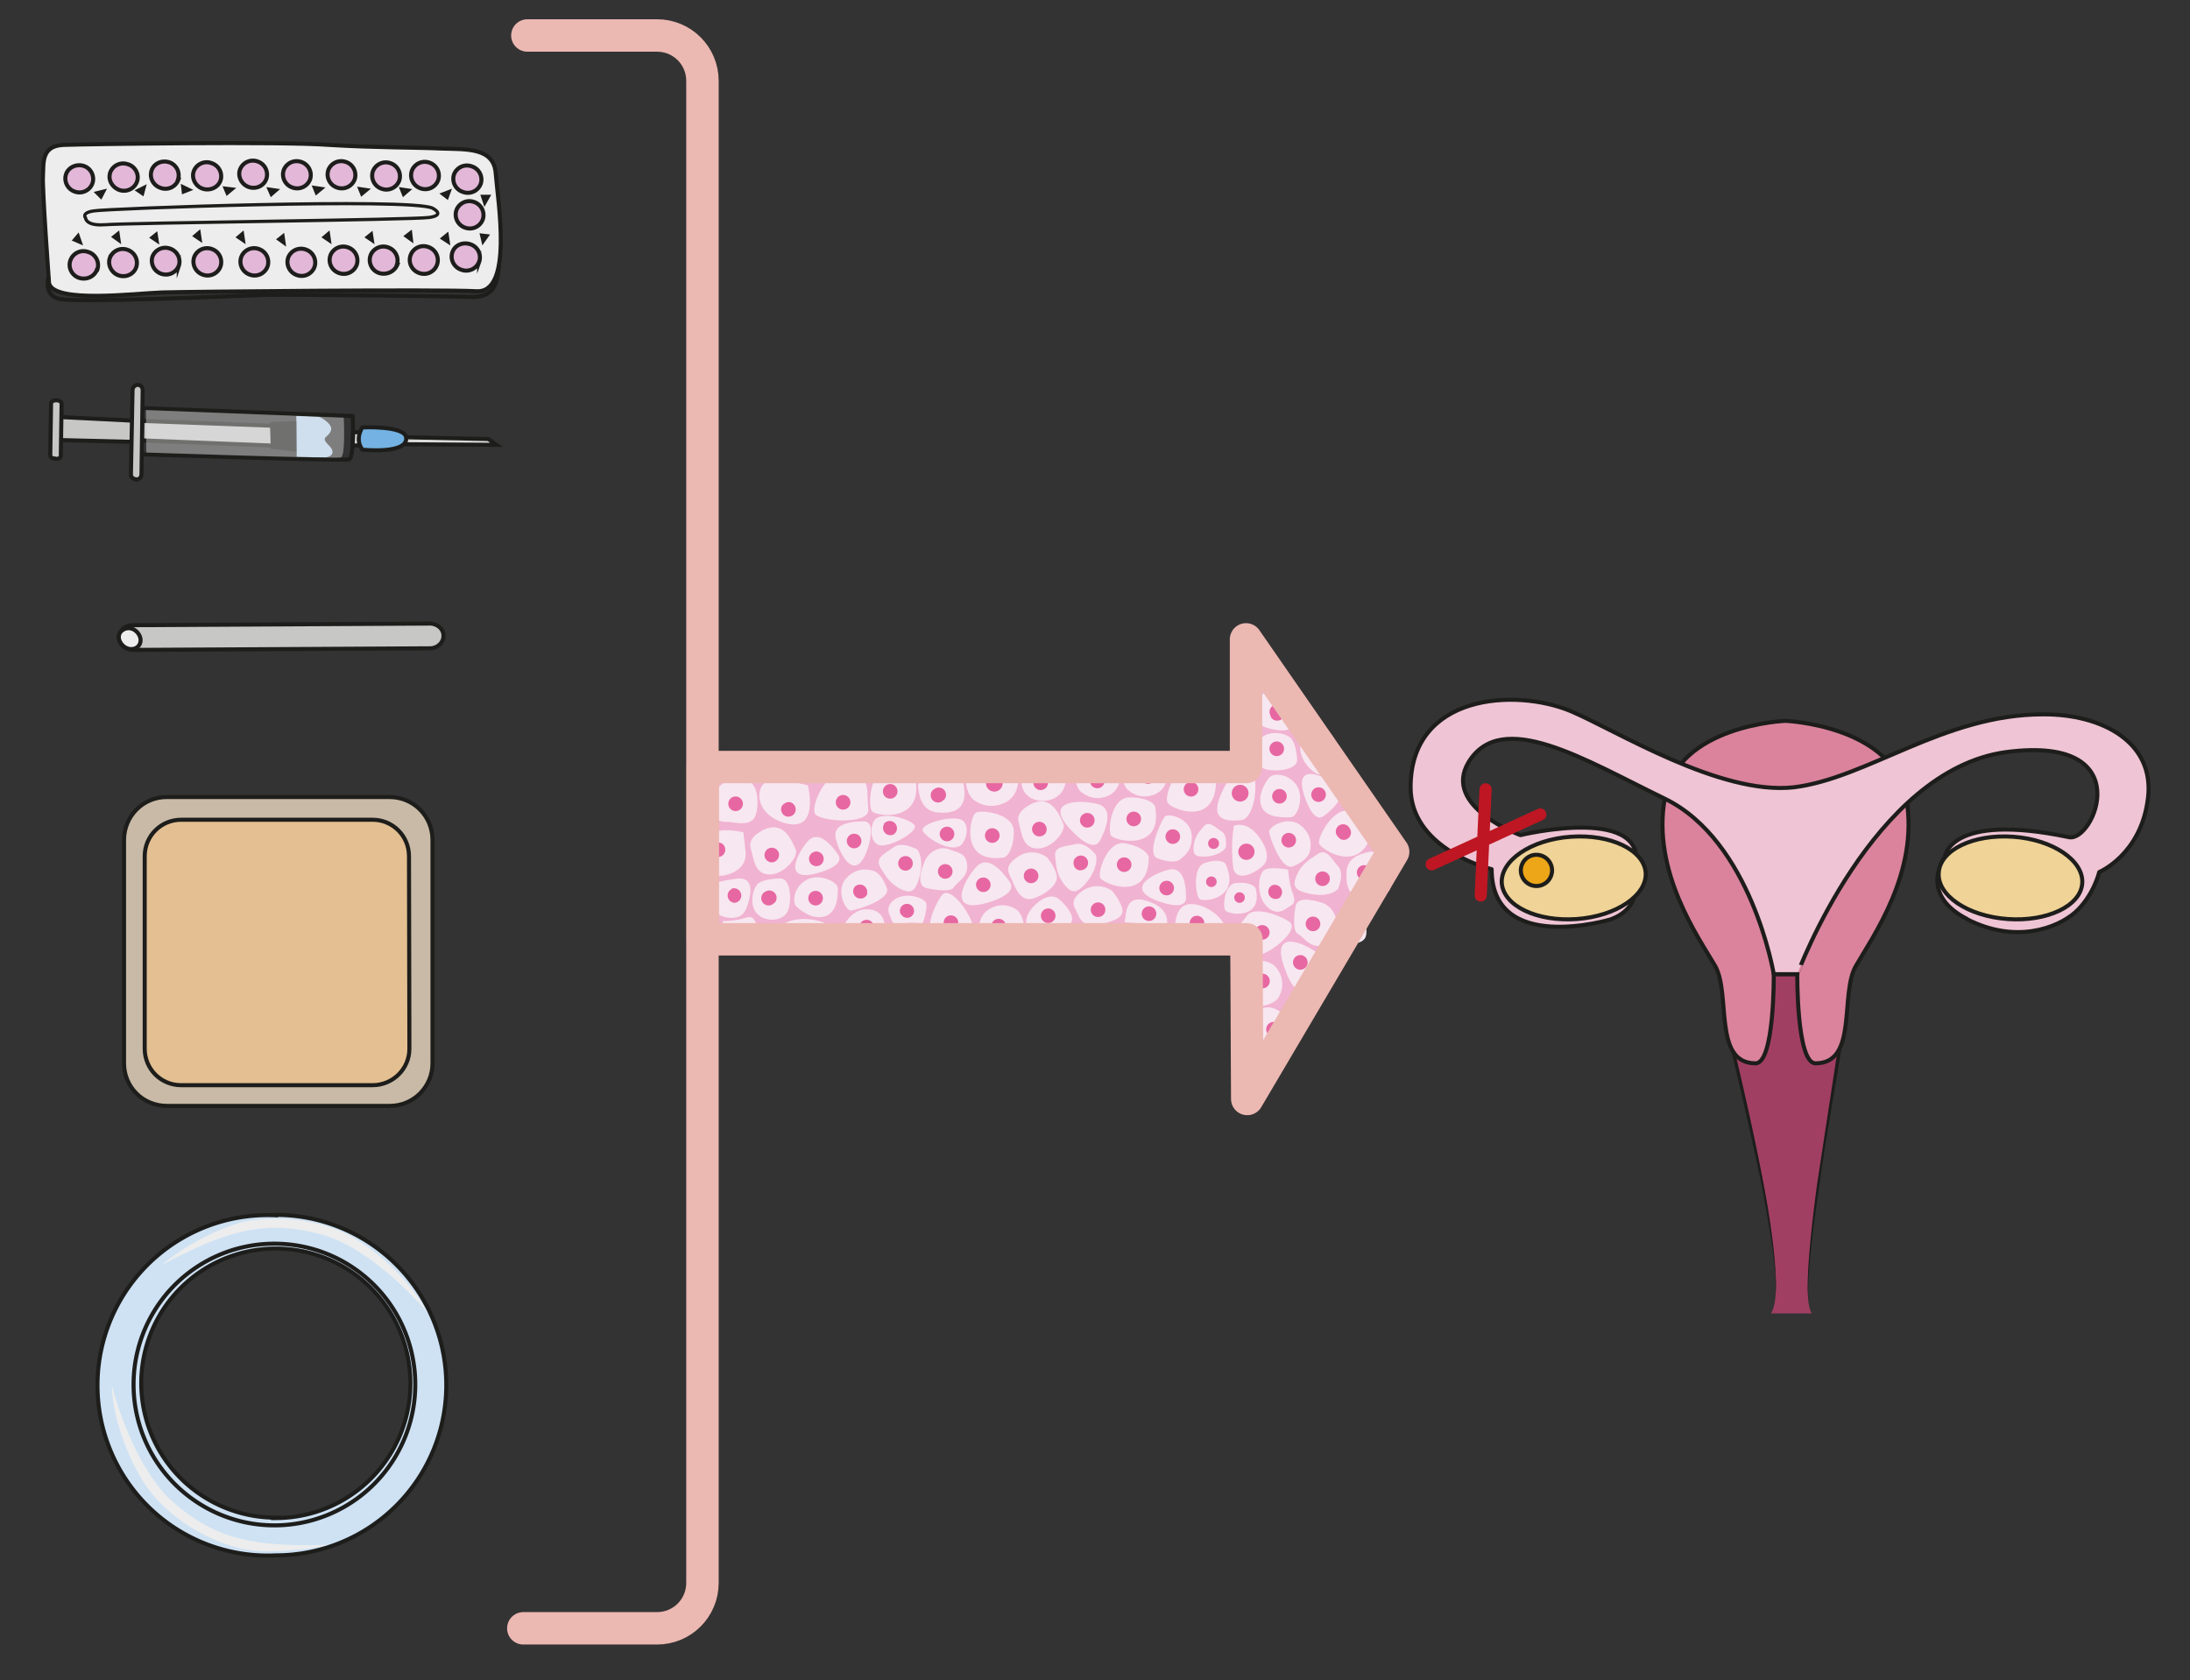 <svg xmlns="http://www.w3.org/2000/svg" viewBox="0 0 720.2 552.6"><rect x="0" y="0" width="720.2" height="552.6" fill="#333333" stroke="none"/><defs><clipPath id="a" clipPathUnits="userSpaceOnUse"><path d="M0 414.5h540.1V0H0z"/></clipPath><clipPath id="b" clipPathUnits="userSpaceOnUse"><path d="M0 414.5h540.1V0H0z"/></clipPath><clipPath id="c" clipPathUnits="userSpaceOnUse"><path d="M0 414.5h540.1V0H0z"/></clipPath><clipPath id="d" clipPathUnits="userSpaceOnUse"><path d="M0 414.5h540.1V0H0z"/></clipPath><clipPath id="e" clipPathUnits="userSpaceOnUse"><path d="M36 313.4h49v-11.7H36z"/></clipPath><clipPath id="f" clipPathUnits="userSpaceOnUse"><path d="M0 414.5h540.1V0H0z"/></clipPath></defs><g clip-path="url(#a)" transform="matrix(1.333 0 0 -1.333 0 552.6)"><path d="M447 90.5c-4.2 5.2 6.3 59.2 8.3 74.8 2.1 16.3-11.9 18.9-16.7 18.6 0 0-17.7-1.3-12-24.6 5.6-23.3 14.8-62.4 10.3-68.8" fill="#a13f63"/><path d="M447 90.5l-.3.5-.4 1.7c-.3 1.5-.4 3.7-.3 6.5.2 5.7 1 13.7 2.3 23.3l5 32.7 1.4 9 .2 1.2v1.2c0 .7.2 1.5.1 2.3v1.1l-.1 1.2-.3 1.1c0 .4 0 .8-.2 1.1-1 3-2.8 5.6-5.5 7.2a18.6 18.6 0 01-11.1 2.7 11.5 11.5 0 01-2.3-.6 14 14 0 01-4-2.2c-.7-.4-1.2-1-1.8-1.6l-1.4-1.8-1-2-.8-2.2a27 27 0 01-.3-9.2l.8-4.5 1.1-4.5c2.8-11.8 5.2-22.8 7-32.3 1.8-9.5 2.8-17.5 3-23.2a27.4 27.4 0 00-.6-7.5l-.3-.6-.3-.6.3.6.3.6.2 1c.3 1.5.4 3.7.3 6.5-.3 5.6-1.6 13.6-3.4 23-2 9.6-4.5 20.6-7.3 32.3l-1.1 4.4-1 4.6c-.3 3.2-.4 6.4.4 9.6l.8 2.3 1 2.2 1.6 2c.6.6 1.1 1.2 1.8 1.7a15 15 0 009.3 3.1c3.3-.2 6.6-1.1 9.3-3a13.8 13.8 0 006.1-8.9l.3-1.2v-1.2l.1-1.2v-2.4l-.1-1.2-.2-1.2-1.4-9c-2-12-4-23.1-5.3-32.7-1.4-9.5-2.4-17.5-2.7-23.2-.2-2.8-.1-5 .1-6.5l.4-1.7.3-.5" fill="#1d1d1b"/><path d="M443.4 174.2s-.2-22 4.5-22c10.6 0 5.9 17.2 10 24.1 4 7 15.6 23.1 12.4 41.2-3.2 18.1-29.8 19.2-29.8 19.2s-26.6-1-29.8-19.2c-3.2-18 8.3-34.2 12.4-41.2 4-6.9-.6-24.1 10-24.1 4.7 0 4.5 22 4.5 22z" fill="#db839c"/><path d="M443.4 174.2s-.2-22 4.5-22c10.6 0 5.9 17.2 10 24.1 4 7 15.6 23.1 12.4 41.2-3.2 18.1-29.8 19.2-29.8 19.2s-26.6-1-29.8-19.2c-3.2-18 8.3-34.2 12.4-41.2 4-6.9-.6-24.1 10-24.1 4.7 0 4.5 22 4.5 22z" stroke="#1d1d1b" stroke-miterlimit="10" fill="none"/><path d="M485.4 187.7c11.8-6 22-2.2 26.5 1.7 4.6 4.1 6 10 6 10s10.3 4.3 12 18.1c1.8 13.9-11.3 20.9-25.9 20.8-24.4 0-43.3-15.8-61.5-18-18.2-2-43.7 14-55 18.8-13.7 5.7-39.5 4.2-39.5-18.8 0-14.7 18.2-19.8 20-20.2 0-21.2 29.3-12.4 29.3-12.4 8.7 3.1 6 11.6 6 11.6 4.7 17.2-28.2 9.2-28.2 9.2s-19.4 7-12.8 18c8.2 13.4 28.8.5 48.4-9 21.4-10.4 26.9-43.3 26.9-43.3h5.8S462 224.6 495 229c33 4.3 21.6-22.4 15.4-21-29.6 6.2-30.6-4.9-30.6-4.9s-6.7-9 5.5-15.3" fill="#efc4d4"/><path stroke-linejoin="round" d="M485.4 187.7c11.8-6 22-2.2 26.5 1.7 4.6 4.1 6 10 6 10s10.3 4.3 12 18.1c1.8 13.9-11.3 20.9-25.9 20.8-24.4 0-43.3-15.8-61.5-18-18.2-2-43.7 14-55 18.8-13.7 5.7-39.5 4.2-39.5-18.8 0-14.7 18.2-19.8 20-20.2 0-21.2 29.3-12.4 29.3-12.4 8.7 3.1 6 11.6 6 11.6 4.7 17.2-28.2 9.2-28.2 9.2s-19.4 7-12.8 18c8.2 13.4 28.8.5 48.4-9 21.4-10.4 26.9-43.3 26.9-43.3h5.8S462 224.6 495 229c33 4.3 21.6-22.4 15.4-21-29.6 6.2-30.6-4.9-30.6-4.9s-6.7-9 5.5-15.3z" stroke="#1d1d1b" stroke-linecap="round" stroke-miterlimit="10" fill="none"/><path d="M406 199.3c.4-5.6-7.2-10.8-17-11.5-9.8-.7-18 3.2-18.5 8.8-.4 5.6 7.2 10.8 17 11.5 9.8.7 18-3.2 18.5-8.8" fill="#efd397"/><path stroke-linejoin="round" d="M406 199.3c.4-5.6-7.2-10.8-17-11.5-9.8-.7-18 3.2-18.5 8.8-.4 5.6 7.2 10.8 17 11.5 9.8.7 18-3.2 18.5-8.8z" stroke="#1d1d1b" stroke-linecap="round" stroke-miterlimit="10" fill="none"/><path d="M478.3 199.3c-.5-5.6 7.1-10.8 17-11.5 9.7-.7 18 3.2 18.4 8.8.4 5.6-7.2 10.8-17 11.5-9.8.7-18-3.2-18.4-8.8" fill="#efd397"/><path stroke-linejoin="round" d="M478.3 199.3c-.5-5.6 7.1-10.8 17-11.5 9.7-.7 18 3.2 18.4 8.8.4 5.6-7.2 10.8-17 11.5-9.8.7-18-3.2-18.4-8.8z" stroke="#1d1d1b" stroke-linecap="round" stroke-miterlimit="10" fill="none"/><path d="M382.9 199.8a3.8 3.8 0 10-7.7 0 3.8 3.8 0 007.7 0" fill="#eda618"/><path d="M382.9 199.8a3.8 3.8 0 10-7.7 0 3.8 3.8 0 007.7 0z" stroke="#1d1d1b" stroke-miterlimit="10" fill="none"/><path d="M380 213.6l-26.8-12.3M366.5 219.8l-1.2-26.2" stroke="#be1622" stroke-linecap="round" stroke-miterlimit="10" stroke-width="3" fill="none"/></g><g clip-path="url(#b)" transform="matrix(1.333 0 0 -1.333 0 552.6)"><path d="M68.1 40.1a33.2 33.2 0 10-.1 66.4A33.2 33.2 0 0068 40m.4 71.7a38.8 38.8 0 11-.1-77.5 38.8 38.8 0 01.1 77.5" fill="#cee2f4"/><path d="M68.1 40.1a33.2 33.2 0 10-.1 66.4A33.2 33.2 0 0068 40zm.4 71.7a38.8 38.8 0 11-.1-77.5 38.8 38.8 0 01.1 77.5z" stroke="#1d1d1b" stroke-miterlimit="10" fill="none"/><path d="M67.7 38.2a34.7 34.7 0 100 69.5 34.7 34.7 0 000-69.5m.4 76.5a42 42 0 110-83.9 42 42 0 010 84" fill="#cee2f4"/><path d="M67.7 38.2a34.7 34.7 0 100 69.5 34.7 34.7 0 000-69.5zm.4 76.5a42 42 0 110-83.9 42 42 0 010 84z" stroke="#1d1d1b" stroke-miterlimit="10" fill="none"/><path d="M40.2 102.7A58 58 0 0059.6 113c10.3 2.1 20.2.1 26.7-3.3a51.7 51.7 0 0019.2-19s-13.3 16-26.7 19.4c-12.6 3.2-21.4 1.6-38.6-7.5M81 33.4c.3 0-13.2-3-22-.8-10.1 2.6-18.2 8.8-22.5 14.7s-8.8 17-8.9 25.5c0 0 4.9-20.2 15.5-29.2 9.9-8.4 18.5-10.8 38-10.2" fill="#ededed"/><path d="M308.6 180.8h-134v42.4h134v31.6l36.3-52.4-36-61z" fill="#f1b3d2"/><path stroke-linejoin="round" d="M130.1 405.8h32c6.2 0 11.2-5 11.2-11.2V24c0-6.2-5-11.2-11.2-11.2h-33" stroke="#ecb8b2" stroke-linecap="round" stroke-miterlimit="10" stroke-width="8" fill="none"/><path d="M109.4 257.8c0 1.6-1.6 3-3.6 2.9l-73.1-.4c-2 0-3.4-1.5-3.4-3.1.1-1.7 1.7-3 3.6-3l73.2.4c1.9 0 3.4 1.5 3.3 3.2" fill="#c7c7c6"/><path stroke-linejoin="round" d="M109.4 257.8c0 1.6-1.6 3-3.6 2.9l-73.1-.4c-2 0-3.4-1.5-3.4-3.1.1-1.7 1.7-3 3.6-3l73.2.4c1.9 0 3.4 1.5 3.3 3.2z" stroke="#1d1d1b" stroke-linecap="round" stroke-miterlimit="10" fill="none"/><path d="M34.2 255.2c-.8-1-2.5-1.1-3.7-.1s-1.6 2.6-.7 3.6 2.5 1.2 3.7.2c1.2-1 1.6-2.6.7-3.7" fill="#ededed"/><path stroke-linejoin="round" d="M34.2 255.2c-.8-1-2.5-1.1-3.7-.1s-1.6 2.6-.7 3.6 2.5 1.2 3.7.2c1.2-1 1.6-2.6.7-3.7z" stroke="#1d1d1b" stroke-linecap="round" stroke-miterlimit="10" fill="none"/><path d="M343.4 198.1s-2.1 6.8-5.4 6.3c-3.2-.6-5.6-1.8-5.8-5-.2-3.4.4-8.3 8.3-5.9 4.1 1.3 2.1 4 2.1 4M306 186.6s-.5-9.6 5.5-7.4c3.4 1.3 9.2 6.3 6.5 8-2.6 1.7-8.4 3.7-10.2 1.6z" fill="#f7e7f0"/><path d="M330.4 183.4c.8-1.3 4.8-2.5 6.3-.4 1.5 2-1.4 10.9-3.2 9.6-1.8-1.4-4.6-6.8-3.1-9.2M322.3 216.9c.6-1.7 2.3-5.3 4.4-3.6 2.2 1.7 5.9 5 2.9 7.5-3 2.5-11.4 6.3-7.3-4M319.6 190.8s-1-5.7.5-6.6c1.6-.8 2.8-3.4 5.8-3 3 .6 2.9 2.6 3.6 4.8.7 2.2-.9 5-3.3 5.8-2.5.8-6.3 1.6-6.6-1M330 195s1.8 3.8.2 5.7c-1.6 1.8-2.9 4.6-5 3.2-2.2-1.4-4-2.5-5.2-5.1-1.2-2.7-.7-3.7 2-4.5 2.8-.8 6-.9 8 .8M317.8 200s-4.8.9-6-.2c-1.3-1-1.8-5.3 0-8 1.8-2.6 3.9-2.6 5.4-1.5 1.5 1.1 2.9 1 1.6 4.2-.8 2.2-1 5.5-1 5.5M338.6 210c.2.9-1.3 3.2-5.4 4.4-4.1 1.3-8.1-6.2-7.8-7.9.4-1.6 10.9-8.2 13.2 3.5" fill="#f7e7f0"/><path d="M329.7 231.1s-1.8 4.5-4 3.5c-2.2-.9-5.1-1.2-4.9-4.9.2-3.6 4.2-7 5.4-6.1 1.3.8 5.4 2.8 3.5 7.5M314.3 244.6s-4.2-.8-4.6-4.7c-.4-3.8 1.5-4.7 4.3-5.3 2.8-.6 6.3-.5 5.3 3.7-1 4.3-1.7 8.1-5 6.3M323.2 204.7s1 3.5-2.2 6.1c-3.2 2.7-7.9-.2-7.9-1.4 0-1.1 3-9.8 5.9-8.6 2.8 1.2 4 2.6 4.2 4M304.4 210.8s2.7 1.2 5.4-1.8 3.6-6.3 1.8-8c-1.8-1.8-6.3-4.1-7.3-.9a37 37 0 00.1 10.7M313.3 222.8c.8 1 4.4 1 6.5-1.9 2.1-3 .3-8-1.4-8s-6.3-.3-7.3 3c-1 3.4 2.2 7 2.2 7M320 227.3s-.2 4.4-2 5.5c-1.7 1.1-5.4 1.5-7.2-.7-1.9-2.2-1.3-6.5 1.3-7.3 2.6-.8 8.3-.2 7.9 2.5M306 228.4s0-1.7-2.4-5.4c-6.4-10.3-2.4-11.3 2.6-10.8 3.8.3 5.6 13.6-.3 16.2" fill="#f7e7f0"/><path d="M313.2 184.6a1.8 1.8 0 10-3.6-.2 1.8 1.8 0 003.6.2M325.4 220.3a1.8 1.8 0 10-.2-3.6 1.8 1.8 0 00.2 3.6M325.7 186.3a1.8 1.8 0 10-3.2 1.4 1.8 1.8 0 003.2-1.4M325.2 196.3a1.8 1.8 0 102.6 2.4 1.8 1.8 0 00-2.6-2.4M315.9 193.2a1.8 1.8 0 10-2.1 2.9 1.8 1.8 0 002-2.9M332 185.3a1.8 1.8 0 102.9 2 1.8 1.8 0 00-3-2M307.5 202.4a2 2 0 100 4 2 2 0 000-4M330.2 208a1.8 1.8 0 102.7 2.3c.6-.8.5-1.9-.2-2.5-.8-.7-1.9-.6-2.5.2M325.9 227.8a1.8 1.8 0 10-.5 3.5 1.8 1.8 0 00.5-3.5M316.8 239c.2-1-.3-2-1.3-2.2-1-.2-1.9.3-2.1 1.3a1.8 1.8 0 103.4.9M317.5 205.5a1.8 1.8 0 101.5 3.2 1.8 1.8 0 00-1.5-3.2M314.5 216.7a1.8 1.8 0 102.7 2.3 1.8 1.8 0 00-2.7-2.3M304.7 217.2a2 2 0 102.5 3.3 2 2 0 00-2.5-3.3M314 228.3a1.8 1.8 0 102.6 2.3 1.8 1.8 0 00-2.6-2.3M335.4 197.9a1.8 1.8 0 102.7 2.3 1.8 1.8 0 10-2.7-2.3" fill="#e767a2"/><path d="M315.7 169s1.8 3.1-.6 6.5c-2.5 3.4-7.8 1.7-8 .5-.3-1.1.6-10.2 3.6-9.8 3 .5 4.6 1.5 5 2.8" fill="#f7e7f0"/><path d="M310.3 171.1a1.8 1.8 0 102.3 2.8 1.8 1.8 0 00-2.3-2.8" fill="#e767a2"/><path d="M317.3 174.7c.7-2 2.6-6 5-4 2.4 1.8 6.5 5.6 3.1 8.4-3.4 2.8-12.8 7-8.1-4.4" fill="#f7e7f0"/><path d="M320.9 178.9a1.8 1.8 0 10-.2-3.6 1.8 1.8 0 00.2 3.6" fill="#e767a2"/><path d="M310.8 165.4s2 1.6 4.9-.4c2.9-2 4.3-4.7 3.1-6.5-1.2-1.9-5-5.5-6.5-3-1.4 2.7-1.5 10-1.5 10" fill="#f7e7f0"/><path d="M315 159a1.8 1.8 0 10-.7 3.4 1.8 1.8 0 00.8-3.4" fill="#e767a2"/><path d="M309.8 195.3c-.2.7-1.8 1.7-4.8 1.4-3-.2-3.4-6-2.7-6.8.7-1 9.3-2.4 7.5 5.4" fill="#f7e7f0"/><path d="M305.8 191.8a1.3 1.3 0 10.7 2.4 1.3 1.3 0 00-.7-2.4" fill="#e767a2"/><path d="M233 225.3s-6.8-1.8-6.5-5c.4-3.4 1.5-5.8 4.7-6.2 3.3-.3 8.3 0 6.3 8-1 4.2-3.8 2.3-3.8 2.3M232.2 181.6s9.6-1 7.7 5c-1.1 3.6-5.8 9.6-7.6 7-1.8-2.5-4.2-8.1-2.1-10zM236.8 205.8c1.3.8 2.7 4.6.7 6.3-2 1.6-11-.8-9.8-2.7 1.3-1.9 6.6-5 9-3.6M214 218.4s.5 5.7-5 5.8c-5.5.1-8.8-8.2-8-10.3.8-2.1 13.4-2.9 13.2.8zM202.9 199.5c1.7.6 5.4 2 3.8 4.3s-4.8 6.1-7.4 3.2c-2.6-2.9-6.9-11 3.6-7.5" fill="#f7e7f0"/><path d="M228.7 195.4s5.7-1.3 6.6.2 3.6 2.5 3.3 5.6c-.3 3-2.4 3-4.5 3.8-2.1.9-5-.5-6-3-1-2.4-2-6.1.6-6.6" fill="#f7e7f0"/><path d="M226.2 205s-3.6 2-5.6.6c-2-1.5-4.8-2.6-3.5-4.9 1.3-2.2 2.3-4 4.9-5.4 2.5-1.3 3.6-.8 4.5 1.8 1 2.7 1.2 6-.3 8M227.6 186.7s1.5 4 .8 5.2c-.7 1.2-4.3 2.3-6.8 1.2-2.5-1.1-2.8-3-2.1-4.4.7-1.4.4-2.6 3.3-2 2 .4 4.8 0 4.8 0M199.3 220.8s3.1-11.9-5.8-9.3c-8.8 2.6-7.4 12.2-.8 10.8zM225.7 223c-.2 1-2.5 2.4-6.8 1.9-4.3-.6-4.8-9-3.8-10.5 1-1.3 13.2-3 10.6 8.6M188.8 210s-4.5-1.8-3.6-4.7c.8-2.9 1-6.5 4.7-6.5s7.2 4.5 6.4 6.2c-.8 1.6-2.6 7-7.5 5M174.8 193s.5-4.1 4.4-4.8c3.8-.6 4.8 1.2 5.5 4 .8 2.8.9 6.3-3.4 5.5-4.3-.7-8.2-1.2-6.5-4.6M215 199.8s-3.3 1.2-6.2-1.9c-2.8-3-.2-7.9 1-8 1.2 0 10 2.6 9 5.5-1 2.8-2.4 4.2-3.7 4.4M196.5 190.9c-1 .8-.9 4.5 2.2 6.4 3 2 8-.2 8-1.9 0-1.6 0-6.3-3.5-7-3.4-.9-6.7 2.5-6.7 2.5" fill="#f7e7f0"/><path d="M179.4 221.9s-3.9-1.6-3.6-6.2c.3-4.7 2.7-3.7 4.6-4 1.9-.3 5.4-.9 6.1 2 .8 2.8.4 7.3-1.8 8-2.2.8-5.3.2-5.3.2M183.4 209.2s-4.2 1-6.4.2a6 6 0 01-3.7-6.2c.2-3.2 3-5 5-4.7 2 .3 6.2 1.7 5.6 6.2zM192.3 197.8s-4.4 0-5.6-1.6c-1.2-1.7-1.8-5.4.3-7.3 2.2-2 6.4-1.6 7.4 1 1 2.5.7 8.2-2.1 7.9M191.9 185s1.5-.2 4.6-2.4c8.4-5.9 9.5-2.5 9.3 1.8 0 3.3-11.4 5.4-14 .5" fill="#f7e7f0"/><path d="M234.6 188.7a1.8 1.8 0 100-3.6 1.8 1.8 0 000 3.6M206.2 216.5a1.8 1.8 0 103.6.2 1.8 1.8 0 00-3.6-.2M199.6 202.8a1.8 1.8 0 103.6-.3 1.8 1.8 0 00-3.6.3M233.6 201.3a1.8 1.8 0 10-1.6-3.1 1.8 1.8 0 001.6 3.1M224.7 200.3a1.8 1.8 0 10-2.2 2.8 1.8 1.8 0 002.2-2.8M222.2 189a1.7 1.7 0 003.1 1.6 1.7 1.7 0 00-3-1.6M234.9 207.5a1.8 1.8 0 10-1.8 3 1.8 1.8 0 001.8-3M193.2 216c.7.8 1.8.9 2.5.2a1.8 1.8 0 10-2.5-.1M218.8 217.7c-.9.4-1.2 1.5-.8 2.4a1.8 1.8 0 10.8-2.4M192.2 203.7c0-1-.7-1.8-1.6-1.9a1.8 1.8 0 101.6 2M180.5 195.3a1.8 1.8 0 10.7-3.5 1.8 1.8 0 00-.7 3.4M214 194.1a1.8 1.8 0 10-3.1 1.7 1.8 1.8 0 003-1.7M202.6 191.8a1.8 1.8 0 10-2.1 2.8 1.8 1.8 0 002.1-2.8M201.4 183.4a1.8 1.8 0 10-2.6 2.3 1.8 1.8 0 002.6-2.3M191 191.8a1.8 1.8 0 10-2.1 2.8 1.8 1.8 0 002.2-2.8M177.7 203.2a1.8 1.8 0 10-.4 3.5 1.8 1.8 0 00.4-3.5M183.2 215.7a1.8 1.8 0 10-3 1.8 1.8 1.8 0 003-1.8M232.8 217.2a1.8 1.8 0 10-2.1 2.8 1.8 1.8 0 002.2-2.8" fill="#e767a2"/><path d="M247.7 203c.9.2 2.5 2.4 2.4 6.6-.1 4.2-8 5.3-9.4 4.4-1.4-.9-4.1-12.7 7-11" fill="#f7e7f0"/><path d="M243.1 209a1.8 1.8 0 103.4-1.2 1.8 1.8 0 00-3.4 1.2" fill="#e767a2"/><path d="M250.3 190.4s-3 2-6.5-.3-2.1-7.6-1-8c1.2-.3 10.3 0 10 3.1-.3 3-1.3 4.7-2.5 5.2" fill="#f7e7f0"/><path d="M247.9 185.1a1.8 1.8 0 10-2.6 2.4 1.8 1.8 0 002.6-2.4" fill="#e767a2"/><path d="M244.8 192.2c1.9.7 6 2.3 4.3 4.8-1.8 2.5-5.4 6.9-8.3 3.6-3-3.2-7.8-12.4 4-8.4" fill="#f7e7f0"/><path d="M240.8 196a1.8 1.8 0 103.5-.3 1.8 1.8 0 00-3.5.4" fill="#e767a2"/><path d="M254.9 216.4s-4.5-1.8-3.6-4.7c.8-2.9 1-6.5 4.7-6.5s7.2 4.5 6.3 6.2c-.8 1.6-2.6 7-7.4 5" fill="#f7e7f0"/><path d="M258.2 210.1c.1-1-.6-1.8-1.6-1.9a1.8 1.8 0 101.6 2" fill="#e767a2"/><path d="M258.2 203.1s-3.4 2.6-7.2 0c-3.8-2.6-1.9-4.2-1.2-6 .7-1.7 2-5 4.9-4.3 2.8.8 6.5 3.4 6 5.7-.4 2.3-2.5 4.6-2.5 4.6" fill="#f7e7f0"/><path d="M254.8 196.7a1.8 1.8 0 100 3.5 1.8 1.8 0 000-3.5" fill="#e767a2"/><path d="M253.6 185.3s-1.4 2 .7 4.8c2.2 2.8 5 4 6.7 2.8 1.8-1.3 5.2-5.3 2.5-6.6-2.6-1.3-10-1-10-1" fill="#f7e7f0"/><path d="M260.3 189.2a1.8 1.8 0 10-3.5-.6 1.8 1.8 0 003.5.6" fill="#e767a2"/><path d="M289.9 185s-.5 6.6 4 6.5c4.6 0 9.7-5.3 7.8-6.4-2-1-11.8 0-11.8 0" fill="#f7e7f0"/><path d="M293.8 187.8a1.8 1.8 0 103-2 1.8 1.8 0 00-3 2" fill="#e767a2"/><path d="M277.4 187c.6 1.7-.2 7.2 5.8 5.2s4.6-6 4.6-6z" fill="#f7e7f0"/><path d="M282.2 190.4a1.8 1.8 0 101.8-3 1.8 1.8 0 00-1.8 3" fill="#e767a2"/><path d="M265.2 208.8c1.4-1.4 4.8-4.3 6.2-1.6 1.4 2.7 3.6 8-.7 9-4.2 1.1-14.5 1.1-5.5-7.4" fill="#f7e7f0"/><path d="M267.3 213.7a1.8 1.8 0 101.3-3.3 1.8 1.8 0 00-1.3 3.3" fill="#e767a2"/><path d="M267 219s2.6-2.4 6.4-.8c3.8 1.7 3.4 7.2 2.3 7.7-1 .5-10.1 1.7-10.4-1.3-.2-3 .5-4.8 1.6-5.6" fill="#f7e7f0"/><path d="M269.4 223.1a1.8 1.8 0 102.2-2.8 1.8 1.8 0 00-2.2 2.8" fill="#e767a2"/><path d="M270.4 203.6s-2.5 3.3-5 2.7c-2.3-.6-5.4-.4-5.1-3 .3-2.6.4-4.6 2.2-6.9 1.8-2.3 3-2.3 5-.2 1.9 2 3.4 5 2.9 7.4" fill="#f7e7f0"/><path d="M267 199.9c-1-.3-1.9.3-2.1 1.3a1.8 1.8 0 102.1-1.3" fill="#e767a2"/><path d="M274.3 194.8s-3.3 2.5-7.2 0c-3.8-2.7-1.8-4.2-1.1-6 .7-1.8 2.4-3.2 5.2-2.4 2.8.8 6.1 1.4 5.7 3.8-.5 2.3-2.6 4.6-2.6 4.6" fill="#f7e7f0"/><path d="M270.9 188.3a1.8 1.8 0 100 3.6 1.8 1.8 0 000-3.6" fill="#e767a2"/><path d="M283.4 203c0 .9-1.8 2.8-6 3.5-4.2.6-6.6-7-6-8.5.7-1.5 11.9-6.2 12 5" fill="#f7e7f0"/><path d="M276.8 199.5a1.8 1.8 0 101.8 3 1.8 1.8 0 00-1.8-3" fill="#e767a2"/><path d="M287 191.8c1.7-.5 5.6-1.5 5.6 1.3 0 2.7-.4 7.7-4.2 6.9-3.8-.9-12-5-1.4-8.2" fill="#f7e7f0"/><path d="M286.3 196.4a1.8 1.8 0 102.6-2.4 1.8 1.8 0 00-2.6 2.4" fill="#e767a2"/><path d="M285 215.4c-.1 1-2.3 2.5-6.5 2.4-4.3-.1-5.3-8-4.4-9.4 1-1.4 12.8-4 10.9 7" fill="#f7e7f0"/><path d="M279.1 210.8a1.8 1.8 0 101.2 3.4 1.8 1.8 0 00-1.2-3.4" fill="#e767a2"/><path d="M278.6 219.4s2.6-2.4 6.4-.8c3.9 1.7 3.4 7.2 2.4 7.7-1.1.5-10.2 1.7-10.4-1.3-.2-3 .4-4.9 1.6-5.6" fill="#f7e7f0"/><path d="M281.9 224.2a1.8 1.8 0 102.2-2.8 1.8 1.8 0 00-2.2 2.8" fill="#e767a2"/><path d="M300 221.5c0 .9-1.9 2.8-6 3.5-4.2.7-6.7-6.8-6-8.4.5-1.5 11.7-6.3 12 4.9" fill="#f7e7f0"/><path d="M293.3 218.1a1.8 1.8 0 101.8 3 1.8 1.8 0 00-1.8-3" fill="#e767a2"/><path d="M302.4 201.3c-.3.7-2.2 1.4-5.3.3-3-1.2-2.1-8-1.2-8.8 1-1 10.3 0 6.5 8.5" fill="#f7e7f0"/><path d="M298.8 195.7a1.3 1.3 0 10.1 2.6 1.3 1.3 0 00-.1-2.6" fill="#e767a2"/><path d="M291.3 202.7s3.1 1.7 2.7 5.9c-.4 4.1-5.7 5.4-6.6 4.5-.8-.8-4.7-9.1-1.9-10.3 2.9-1.1 4.8-1 5.8-.2" fill="#f7e7f0"/><path d="M287.8 207.2a1.8 1.8 0 103.3 1.3 1.8 1.8 0 00-3.3-1.3" fill="#e767a2"/><path d="M302.4 205.4s.5 3.1-1 4c-1.6 1-3.1 2.8-4.4 1.3s-2.2-2.6-2.5-4.7c-.3-2.2.3-2.8 2.4-2.8s4.5.7 5.5 2.2" fill="#f7e7f0"/><path d="M298.7 205.3a1.3 1.3 0 101.4 2.3 1.3 1.3 0 00-1.4-2.3" fill="#e767a2"/><path d="M178.4 187.3s-1-4.1-.2-5.3c.9-1.1 4.7-1.8 7-.3 2.5 1.4 2.6 3.2 1.6 4.6-.9 1.4-.7 2.6-3.6 1.6-2-.6-4.8-.6-4.8-.6" fill="#f7e7f0"/><path d="M184.1 185.7a1.8 1.8 0 10-3-2 1.8 1.8 0 003 2" fill="#e767a2"/><path d="M240.5 217s3.3-2.6 7.6-.4 3.3 8.6 2 9.1c-1.2.6-11.9 1.2-11.9-2.4 0-3.6 1-5.5 2.3-6.3" fill="#f7e7f0"/><path d="M244 222.8a2 2 0 102.7-3 2 2 0 00-2.8 3" fill="#e767a2"/><path d="M253.8 218s2.8-2.2 6.5-.3c3.7 2 2.9 7.4 1.8 7.9-1.1.4-10.3 1-10.3-2.1 0-3 .8-4.8 2-5.4" fill="#f7e7f0"/><path d="M255.3 222.5a1.8 1.8 0 102.4-2.6 1.8 1.8 0 00-2.4 2.6" fill="#e767a2"/><path d="M215.9 212.4c-1.1-1.1-1.6-5.2.8-6.3 2.3-1 10.4 3.4 8.8 5s-7.6 3.2-9.6 1.3" fill="#f7e7f0"/><path d="M218 211.2a1.8 1.8 0 102.5-2.5 1.8 1.8 0 00-2.4 2.5" fill="#e767a2"/><path d="M218.3 185.2s.5 5-4.4 5c-4.9.2-7.7-7.1-7-9s11.8-2.5 11.6.8zM214.4 206.3c.4 1.8 1.3 5.6-1.4 5.6-2.8 0-7.8-.5-6.8-4.3.9-3.8 5.2-12 8.2-1.3" fill="#f7e7f0"/><path d="M212 185.7a1.8 1.8 0 103.6.2 1.8 1.8 0 00-3.5-.2M209.8 205.5a1.8 1.8 0 102.3 2.7 1.8 1.8 0 00-2.3-2.7" fill="#e767a2"/><path stroke-linejoin="round" d="M307.5 182.8H173.4v42.5h134v31.5l36.3-52.4-36-61z" stroke="#ecb8b2" stroke-linecap="round" stroke-miterlimit="10" stroke-width="8" fill="none"/></g><g clip-path="url(#c)" transform="matrix(1.333 0 0 -1.333 0 552.6)"><path d="M106.7 152.2c0-5.8-4.7-10.5-10.5-10.5h-55c-6 0-10.6 4.7-10.6 10.5v55.1c0 5.9 4.7 10.6 10.5 10.6h55c5.9 0 10.6-4.7 10.6-10.6z" fill="#c8baa6"/><path d="M106.7 152.2c0-5.8-4.7-10.5-10.5-10.5h-55c-6 0-10.6 4.7-10.6 10.5v55.1c0 5.9 4.7 10.6 10.5 10.6h55c5.9 0 10.6-4.7 10.6-10.6z" stroke="#1d1d1b" stroke-miterlimit="10" fill="none"/><path d="M101 155.8c0-5-4.1-9-9.1-9H44.7c-5 0-9 4-9 9v47.5c0 5 4 9 9 9h47.2c5 0 9-4 9-9z" fill="#e3bf91"/><path d="M101 155.8c0-5-4.1-9-9.1-9H44.7c-5 0-9 4-9 9v47.5c0 5 4 9 9 9h47.2c5 0 9-4 9-9z" stroke="#1d1d1b" stroke-miterlimit="10" fill="none"/></g><path d="M132.8 143.8l27.8.6 2.7 1.9-31.6-.2z" fill="#dadada"/><path d="M132.8 143.8l27.8.6 2.7 1.9-31.6-.2z" stroke="#1d1d1b" stroke-miterlimit="10" fill="none" stroke-width="1.333"/><g clip-path="url(#d)" transform="matrix(1.333 0 0 -1.333 0 552.6)"><path d="M78.4 311.8c.5 0 4-1.9 3.2-3.6-.7-1.7-2.6-1.4-.6-3.4 2.1-2 .6-3.1-1-3.1l-6.8.1-.1 10.2 4.7-.2" fill="#bad5ef"/><path d="M90.5 307.9h-3.4l-.1-3.3 3.1.2z" fill="#dadada"/><path stroke-linejoin="round" d="M90.5 307.9h-3.4l-.1-3.3 3.1.2z" stroke="#1d1d1b" stroke-linecap="round" stroke-miterlimit="10" fill="none"/><path d="M89.4 309.1s-2-2.8 0-5.5c0 0 11.3-1.2 10.8 3-.3 3-10.8 2.5-10.8 2.5" fill="#73b2e2"/><path d="M89.4 309.1s-2-2.8 0-5.5c0 0 11.3-1.2 10.8 3-.3 3-10.8 2.5-10.8 2.5z" stroke="#1d1d1b" stroke-miterlimit="10" fill="none"/><path d="M35.1 310.7l32.4-1.2.1-4.9-32.6 1.3z" fill="#c7c7c6"/><path stroke-linejoin="round" d="M35.1 310.7l32.4-1.2.1-4.9-32.6 1.3z" stroke="#1d1d1b" stroke-linecap="round" stroke-miterlimit="10" fill="none"/><path d="M73.1 310.7l-6.5-.3.2-6.6 6.3-.7z" fill="#1d1d1b"/><path stroke-linejoin="round" d="M34 313.9l53-2s.5-10.2-.9-10.7c-1.3-.4-52.2 1.3-52.2 1.3z" stroke="#1d1d1b" stroke-linecap="round" stroke-miterlimit="10" fill="none"/><path d="M34 310.7l-20 1V306l20-.5z" fill="#c7c7c6"/><path stroke-linejoin="round" d="M34 310.7l-20 1V306l20-.5z" stroke="#1d1d1b" stroke-linecap="round" stroke-miterlimit="10" fill="none"/><path d="M33.6 296.3c-.7 0-1.3.5-1.3 1.2l.4 20.8c0 .7.6 1.3 1.3 1.3.7 0 1.2-.6 1.2-1.3l-.3-20.8c0-.7-.6-1.3-1.3-1.3" fill="#c7c7c6"/><path stroke-linejoin="round" d="M33.6 296.3c-.7 0-1.3.5-1.3 1.2l.4 20.8c0 .7.6 1.3 1.3 1.3.7 0 1.2-.6 1.2-1.3l-.3-20.8c0-.7-.6-1.3-1.3-1.3z" stroke="#1d1d1b" stroke-linecap="round" stroke-miterlimit="10" fill="none"/><path d="M13.7 301.4c-.7 0-1.3.3-1.3.8l.2 12.8c0 .5.6.8 1.3.8.7 0 1.3-.4 1.3-.8L15 302c0-.4-.6-.7-1.3-.7" fill="#c7c7c6"/><path stroke-linejoin="round" d="M13.7 301.4c-.7 0-1.3.3-1.3.8l.2 12.8c0 .5.6.8 1.3.8.7 0 1.3-.4 1.3-.8L15 302c0-.4-.6-.7-1.3-.7z" stroke="#1d1d1b" stroke-linecap="round" stroke-miterlimit="10" fill="none"/><g opacity=".4" clip-path="url(#e)"><path d="M36 313.4l48.8-1.9s.5-9.3-.7-9.8c-1.3-.4-48 1.2-48 1.2z" fill="#ededed"/></g></g><g clip-path="url(#f)" transform="matrix(1.333 0 0 -1.333 0 552.6)"><path d="M12.1 344.7c0 .2-1.7 23.1-1.5 26.4.2 3.2-.5 7.4 5 7.7 5.5.2 54 .9 65.6 0 11.5-.7 21.5-.6 27.7-.9 6.2-.2 13 .3 13.4-6.2.5-6.6 4.4-29.6-4.8-29-9.1.5-71.1-.1-77.5-.3-6.4-.2-26.8-2.8-27.9 2.3" fill="#ededed"/><path d="M12.1 344.7c0 .2-1.7 23.1-1.5 26.4.2 3.2-.5 7.4 5 7.7 5.5.2 54 .9 65.6 0 11.5-.7 21.5-.6 27.7-.9 6.2-.2 13 .3 13.4-6.2.5-6.6 4.4-29.6-4.8-29-9.1.5-71.1-.1-77.5-.3-6.4-.2-26.8-2.8-27.9 2.3z" stroke="#1d1d1b" stroke-miterlimit="10" fill="none"/><path d="M25.7 359.1c6.6.5 76 1.2 80.2 1.8 4.2.6.8 2.3.8 2.3-5.6 2.6-80.7-.1-83.7-.7-3-.5-1.9-1.7-1.9-1.7s0-2 4.6-1.7z" stroke="#1d1d1b" stroke-miterlimit="10" stroke-width=".8" fill="none"/><path d="M22.8 369.3a3.4 3.4 0 00-4.4-2 3.4 3.4 0 00-2.1 4.3c.6 1.7 2.6 2.6 4.4 2s2.7-2.6 2.1-4.3" fill="#e2b7d7"/><path d="M22.8 369.3a3.4 3.4 0 00-4.4-2 3.4 3.4 0 00-2.1 4.3c.6 1.7 2.6 2.6 4.4 2s2.7-2.6 2.1-4.3z" stroke="#1d1d1b" stroke-miterlimit="10" fill="none"/><path d="M27.1 371.7a3.4 3.4 0 004.2 2.4c1.8-.4 3-2.2 2.6-4s-2.3-3-4.2-2.5c-1.8.5-3 2.3-2.6 4" fill="#e2b7d7"/><path d="M27.1 371.7a3.4 3.4 0 004.2 2.4c1.8-.4 3-2.2 2.6-4s-2.3-3-4.2-2.5c-1.8.5-3 2.3-2.6 4z" stroke="#1d1d1b" stroke-miterlimit="10" fill="none"/><path d="M44 370.2a3.4 3.4 0 00-4.4-2c-1.8.6-2.8 2.5-2.2 4.3s2.6 2.6 4.4 2a3.4 3.4 0 002.1-4.3" fill="#e2b7d7"/><path d="M44 370.2a3.4 3.4 0 00-4.4-2c-1.8.6-2.8 2.5-2.2 4.3s2.6 2.6 4.4 2a3.4 3.4 0 002.1-4.3z" stroke="#1d1d1b" stroke-miterlimit="10" fill="none"/><path d="M54.4 370c-.6-1.7-2.6-2.6-4.4-2s-2.8 2.6-2.2 4.3 2.6 2.7 4.4 2a3.4 3.4 0 002.2-4.3" fill="#e2b7d7"/><path d="M54.4 370c-.6-1.7-2.6-2.6-4.4-2s-2.8 2.6-2.2 4.3 2.6 2.7 4.4 2a3.4 3.4 0 002.2-4.3z" stroke="#1d1d1b" stroke-miterlimit="10" fill="none"/><path d="M65.7 370.4c-.6-1.7-2.5-2.6-4.3-2s-2.8 2.6-2.2 4.3a3.4 3.4 0 004.4 2 3.4 3.4 0 002.1-4.3" fill="#e2b7d7"/><path d="M65.7 370.4c-.6-1.7-2.5-2.6-4.3-2s-2.8 2.6-2.2 4.3a3.4 3.4 0 004.4 2 3.4 3.4 0 002.1-4.3z" stroke="#1d1d1b" stroke-miterlimit="10" fill="none"/><path d="M76.5 370.3a3.4 3.4 0 00-4.4-2 3.4 3.4 0 00-2.1 4.3 3.4 3.4 0 004.3 2 3.4 3.4 0 002.2-4.3" fill="#e2b7d7"/><path d="M76.5 370.3a3.4 3.4 0 00-4.4-2 3.4 3.4 0 00-2.1 4.3 3.4 3.4 0 004.3 2 3.4 3.4 0 002.2-4.3z" stroke="#1d1d1b" stroke-miterlimit="10" fill="none"/><path d="M87.5 370.3a3.4 3.4 0 00-4.4-2 3.4 3.4 0 00-2.1 4.3 3.4 3.4 0 004.3 2 3.4 3.4 0 002.2-4.3" fill="#e2b7d7"/><path d="M87.5 370.3a3.4 3.4 0 00-4.4-2 3.4 3.4 0 00-2.1 4.3 3.4 3.4 0 004.3 2 3.4 3.4 0 002.2-4.3z" stroke="#1d1d1b" stroke-miterlimit="10" fill="none"/><path d="M98.5 370a3.4 3.4 0 00-4.4-2 3.4 3.4 0 00-2.1 4.3 3.4 3.4 0 004.3 2 3.4 3.4 0 002.2-4.3" fill="#e2b7d7"/><path d="M98.5 370a3.4 3.4 0 00-4.4-2 3.4 3.4 0 00-2.1 4.3 3.4 3.4 0 004.3 2 3.4 3.4 0 002.2-4.3z" stroke="#1d1d1b" stroke-miterlimit="10" fill="none"/><path d="M108.1 370.1a3.4 3.4 0 00-4.4-2 3.4 3.4 0 00-2.1 4.3 3.4 3.4 0 004.4 2 3.4 3.4 0 002.1-4.3" fill="#e2b7d7"/><path d="M108.1 370.1a3.4 3.4 0 00-4.4-2 3.4 3.4 0 00-2.1 4.3 3.4 3.4 0 004.4 2 3.4 3.4 0 002.1-4.3z" stroke="#1d1d1b" stroke-miterlimit="10" fill="none"/><path d="M118.6 369.2a3.4 3.4 0 00-4.4-2 3.4 3.4 0 00-2.2 4.3 3.4 3.4 0 004.4 2 3.4 3.4 0 002.2-4.3" fill="#e2b7d7"/><path d="M118.6 369.2a3.4 3.4 0 00-4.4-2 3.4 3.4 0 00-2.2 4.3 3.4 3.4 0 004.4 2 3.4 3.4 0 002.2-4.3z" stroke="#1d1d1b" stroke-miterlimit="10" fill="none"/><path d="M119.1 360.4a3.4 3.4 0 00-4.4-2 3.4 3.4 0 00-2.1 4.3 3.4 3.4 0 004.4 2 3.4 3.4 0 002.1-4.3" fill="#e2b7d7"/><path d="M119.1 360.4a3.4 3.4 0 00-4.4-2 3.4 3.4 0 00-2.1 4.3 3.4 3.4 0 004.4 2 3.4 3.4 0 002.1-4.3z" stroke="#1d1d1b" stroke-miterlimit="10" fill="none"/><path d="M118.2 350a3.4 3.4 0 00-4.4-2c-1.8.6-2.8 2.5-2.2 4.3s2.6 2.6 4.4 2a3.4 3.4 0 002.2-4.4" fill="#e2b7d7"/><path d="M118.2 350a3.4 3.4 0 00-4.4-2c-1.8.6-2.8 2.5-2.2 4.3s2.6 2.6 4.4 2a3.4 3.4 0 002.2-4.4z" stroke="#1d1d1b" stroke-miterlimit="10" fill="none"/><path d="M107.8 349.2a3.4 3.4 0 00-4.4-2 3.4 3.4 0 00-2.1 4.4 3.4 3.4 0 004.4 2 3.4 3.4 0 002.1-4.4" fill="#e2b7d7"/><path d="M107.8 349.2a3.4 3.4 0 00-4.4-2 3.4 3.4 0 00-2.1 4.4 3.4 3.4 0 004.4 2 3.4 3.4 0 002.1-4.4z" stroke="#1d1d1b" stroke-miterlimit="10" fill="none"/><path d="M98 349.2c-.7-1.7-2.7-2.6-4.5-2s-2.7 2.6-2.1 4.3 2.6 2.7 4.4 2a3.4 3.4 0 002.1-4.3" fill="#e2b7d7"/><path d="M98 349.2c-.7-1.7-2.7-2.6-4.5-2s-2.7 2.6-2.1 4.3 2.6 2.7 4.4 2a3.4 3.4 0 002.1-4.3z" stroke="#1d1d1b" stroke-miterlimit="10" fill="none"/><path d="M88 349.2a3.4 3.4 0 00-4.4-2 3.4 3.4 0 00-2.1 4.3 3.4 3.4 0 004.4 2 3.4 3.4 0 002.1-4.3" fill="#e2b7d7"/><path d="M88 349.2a3.4 3.4 0 00-4.4-2 3.4 3.4 0 00-2.1 4.3 3.4 3.4 0 004.4 2 3.4 3.4 0 002.1-4.3z" stroke="#1d1d1b" stroke-miterlimit="10" fill="none"/><path d="M77.6 348.7a3.4 3.4 0 00-4.4-2 3.4 3.4 0 00-2.1 4.3 3.4 3.4 0 004.3 2 3.4 3.4 0 002.2-4.3" fill="#e2b7d7"/><path d="M77.6 348.7a3.4 3.4 0 00-4.4-2 3.4 3.4 0 00-2.1 4.3 3.4 3.4 0 004.3 2 3.4 3.4 0 002.2-4.3z" stroke="#1d1d1b" stroke-miterlimit="10" fill="none"/><path d="M66 348.8a3.4 3.4 0 00-4.4-2 3.4 3.4 0 00-2.1 4.3 3.4 3.4 0 004.4 2 3.4 3.4 0 002.1-4.3" fill="#e2b7d7"/><path d="M66 348.8a3.4 3.4 0 00-4.4-2 3.4 3.4 0 00-2.1 4.3 3.4 3.4 0 004.4 2 3.4 3.4 0 002.1-4.3z" stroke="#1d1d1b" stroke-miterlimit="10" fill="none"/><path d="M54.4 348.8a3.4 3.4 0 00-4.4-2 3.4 3.4 0 00-2.1 4.3 3.4 3.4 0 004.4 2 3.4 3.4 0 002.1-4.3" fill="#e2b7d7"/><path d="M54.4 348.8a3.4 3.4 0 00-4.4-2 3.4 3.4 0 00-2.1 4.3 3.4 3.4 0 004.4 2 3.4 3.4 0 002.1-4.3z" stroke="#1d1d1b" stroke-miterlimit="10" fill="none"/><path d="M44.1 349a3.4 3.4 0 00-4.3-2 3.4 3.4 0 00-2.2 4.2 3.4 3.4 0 004.4 2 3.4 3.4 0 002.1-4.3" fill="#e2b7d7"/><path d="M44.1 349a3.4 3.4 0 00-4.3-2 3.4 3.4 0 00-2.2 4.2 3.4 3.4 0 004.4 2 3.4 3.4 0 002.1-4.3z" stroke="#1d1d1b" stroke-miterlimit="10" fill="none"/><path d="M33.6 348.6c-.6-1.7-2.5-2.6-4.3-2s-2.8 2.6-2.2 4.3a3.4 3.4 0 004.4 2 3.4 3.4 0 002.1-4.3" fill="#e2b7d7"/><path d="M33.6 348.6c-.6-1.7-2.5-2.6-4.3-2s-2.8 2.6-2.2 4.3a3.4 3.4 0 004.4 2 3.4 3.4 0 002.1-4.3z" stroke="#1d1d1b" stroke-miterlimit="10" fill="none"/><path d="M23.9 348c-.6-1.7-2.6-2.6-4.4-2s-2.8 2.6-2.1 4.4a3.4 3.4 0 004.3 2A3.4 3.4 0 0024 348" fill="#e2b7d7"/><path d="M23.9 348c-.6-1.7-2.6-2.6-4.4-2s-2.8 2.6-2.1 4.4a3.4 3.4 0 004.3 2A3.4 3.4 0 0024 348z" stroke="#1d1d1b" stroke-miterlimit="10" fill="none"/><path d="M20.5 354l-2.8 1.2 1.7 2zM29.4 357.7l.5-3.4-2.5 1.8M38.8 357.5l.5-3.3-2.5 1.7M49.4 358l.5-3.4-2.5 1.7M60.1 357.7l.5-3.4-2.5 1.7M70.1 357.1l.5-3.4-2.5 1.8M81.3 357.7l.5-3.4-2.5 1.7M91.9 357.6l.5-3.3-2.5 1.7M101.6 357.9l.4-3.4-2.5 1.8M110.6 357.4l.5-3.4-2.6 1.7M120.9 356.7L119 354l-.7 3M121.2 366.5l-1.7-3-1 3M108.4 366.8l3.1 1.2-1-2.8M98.4 368.4l3.3-.5-2.3-2M88.1 368.5l3.4-.5-2.4-2M76.9 368.8l3.4-.5-2.4-2M65.7 368.4l3.4-.5-2.3-2M54.9 368.6l3.4-.4-2.4-2M44.6 369.2l3.1-1.5-2.8-1.1M33.2 367.6l3 1.5-.8-3M23.1 367.2l3.3.8-1.4-2.7" fill="#1d1d1b"/><path d="M12 346.4s-1.4-4.8 2.7-5.6c4.8-1 42.3.7 50.8 1 8.5.1 44.8-.3 49.9-.5 5.1-.2 7.3 1.2 7.7 7.9" stroke="#1d1d1b" stroke-miterlimit="10" fill="none"/></g></svg>